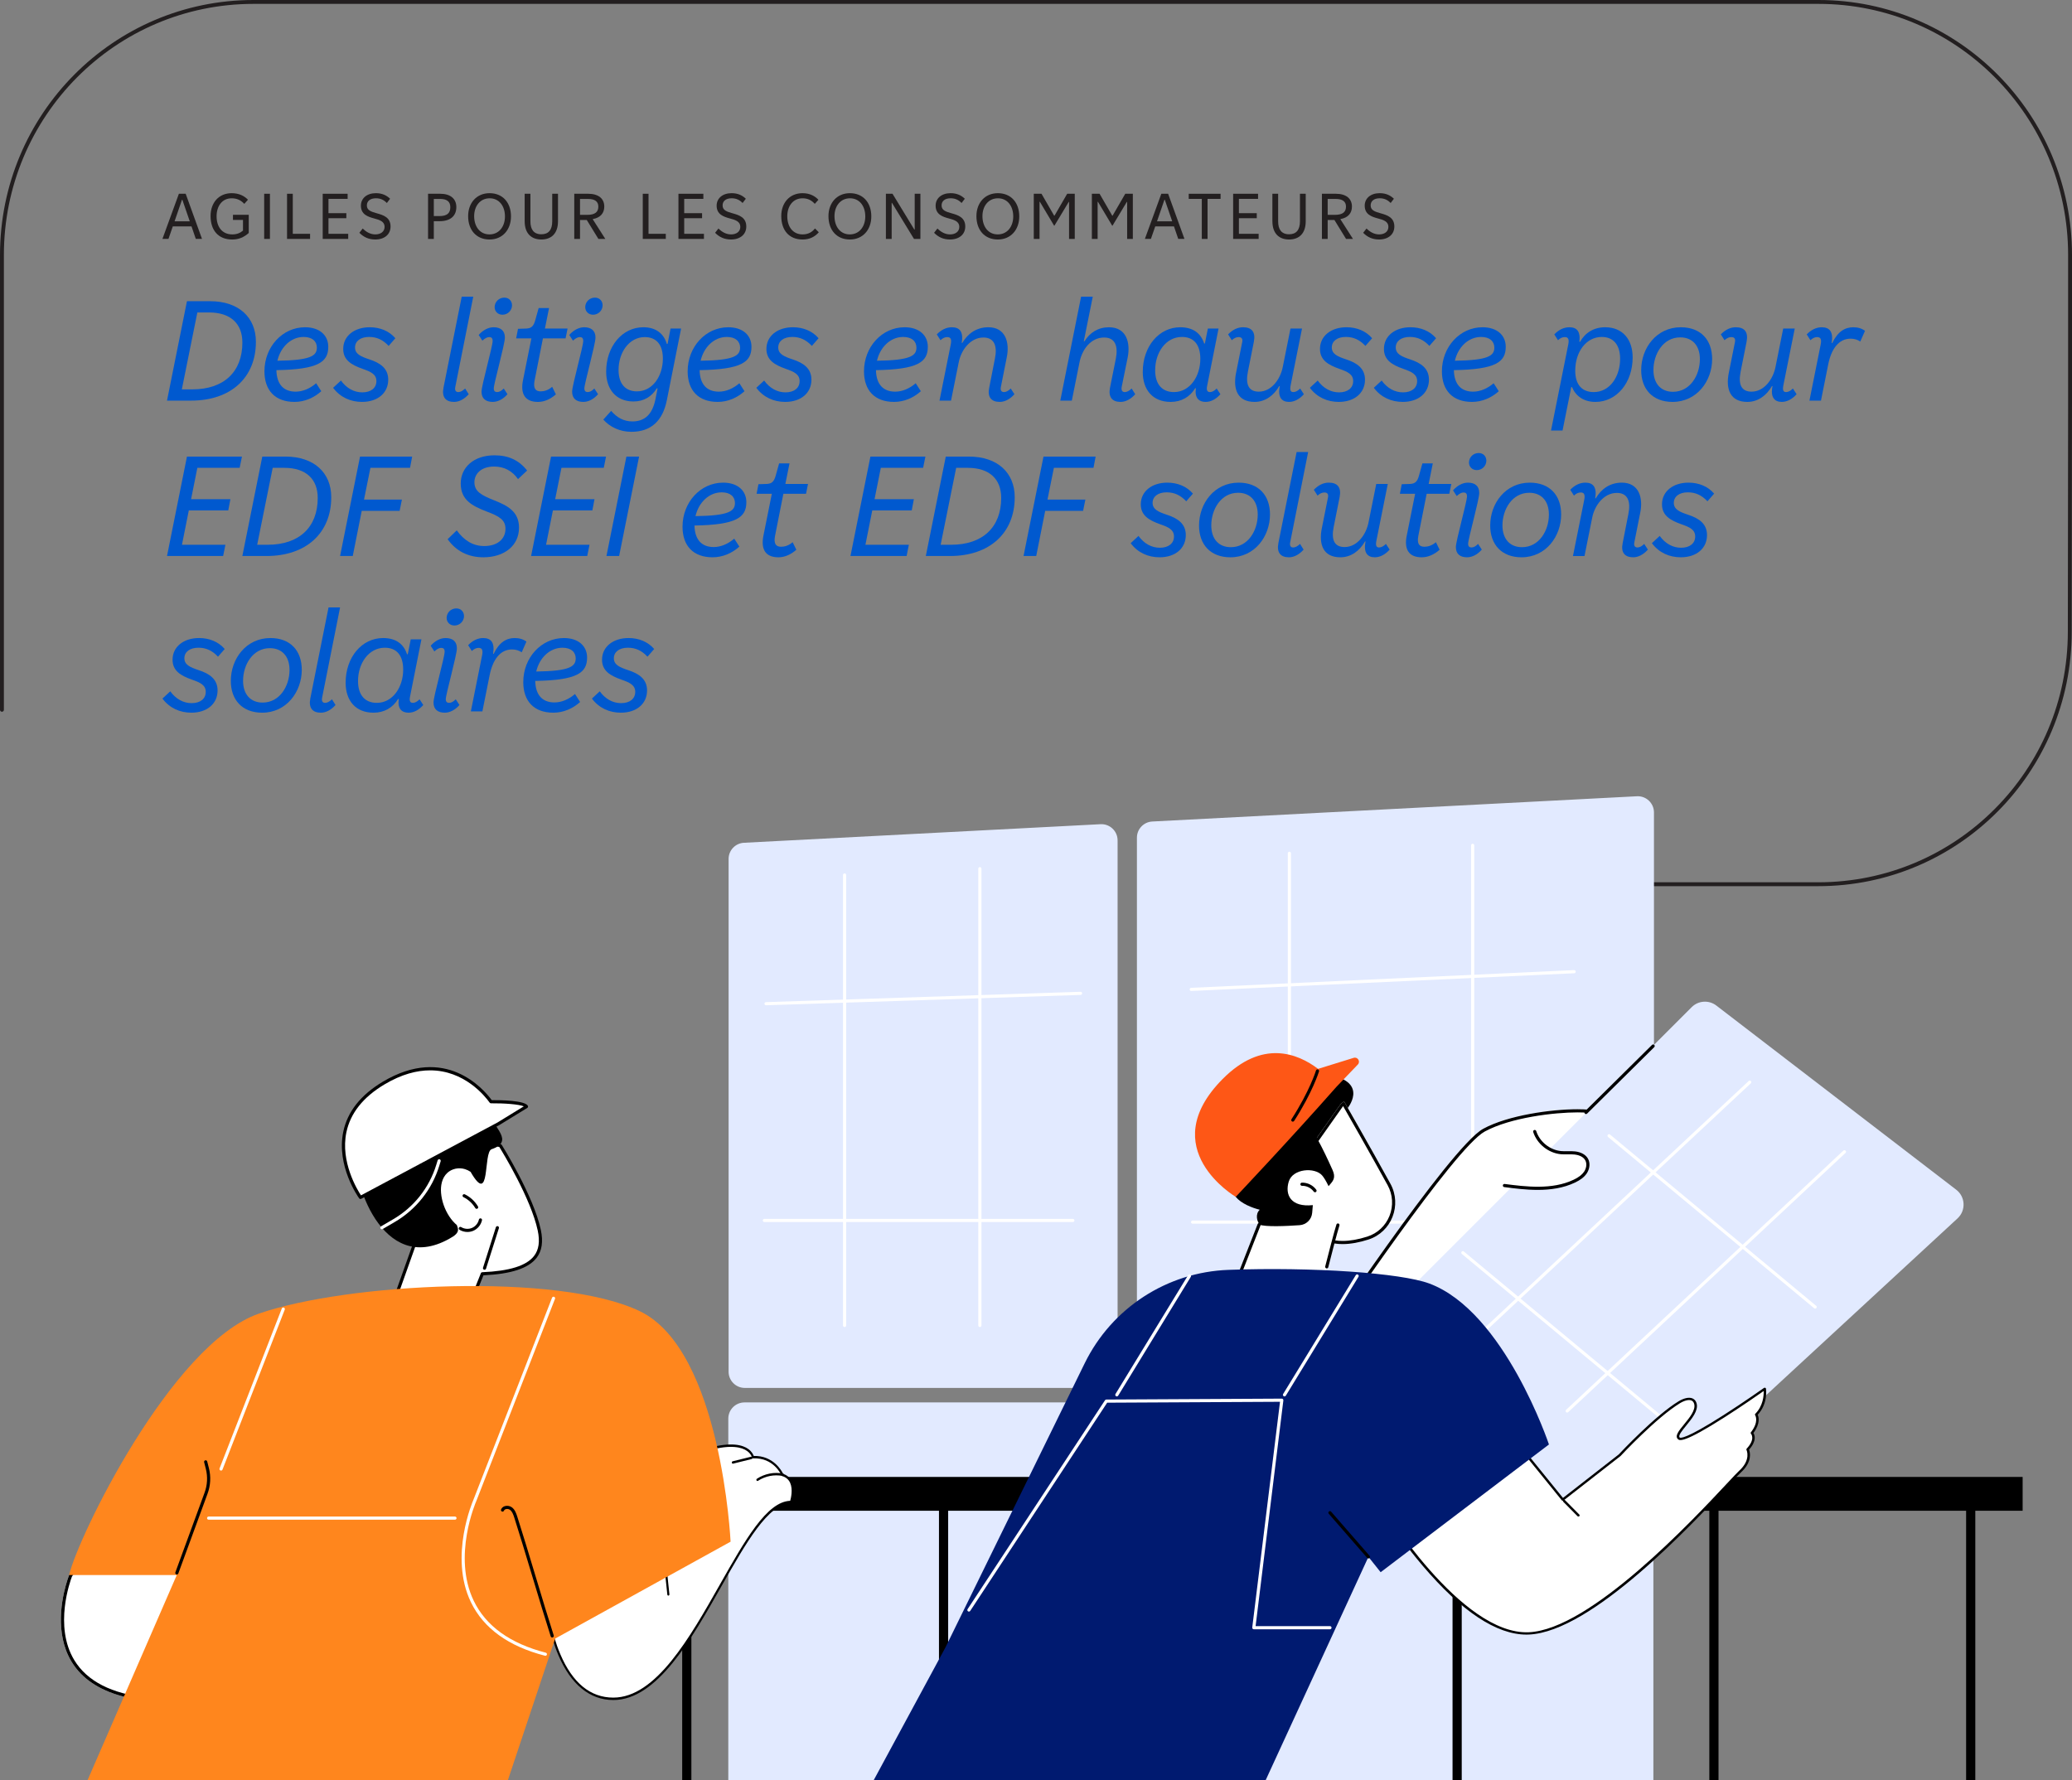 <svg xmlns="http://www.w3.org/2000/svg" xmlns:xlink="http://www.w3.org/1999/xlink" id="uuid-7275e4f1-ece8-428f-aee1-ad09d599457e" data-name="Calque 1" viewBox="0 0 320 275"><rect x="0" y="0" width="320" height="275" fill="#808080" stroke="none"/><defs><style>      .uuid-22efccaf-01b9-4fa7-a04c-2c40979ae277, .uuid-12aae8ed-5f54-4375-8f4e-d6b336c0b22a {        fill: none;      }      .uuid-12aae8ed-5f54-4375-8f4e-d6b336c0b22a {        stroke: #231f20;        stroke-linecap: round;        stroke-linejoin: round;        stroke-width: .6px;      }      .uuid-1cc6da34-bc81-4d10-9fb3-9ca3d0b461e5 {        clip-path: url(#uuid-2a5ccdc1-0009-4c50-9451-94bd72589b6e);      }      .uuid-9a977015-77c8-4304-bf44-446d7a9d9a61 {        fill: #231f20;      }      .uuid-143b7ac6-9400-488e-8d08-63b45db23c18 {        clip-path: url(#uuid-e1f6a04b-b06f-4153-917e-48860066d6b8);      }      .uuid-797346f1-31c4-4101-82a2-9479e8344d9d {        fill: #fe5716;      }      .uuid-8eb781d0-211a-4449-8c2e-4d9f2f71ddba {        clip-path: url(#uuid-133a98c1-2e4e-4aba-8133-a7588762bca4);      }      .uuid-035463cd-0e71-4adf-91d0-b8e5681421e1 {        fill: #0059cf;      }      .uuid-e2b3b87f-ae54-4235-86e7-809a4be368a1 {        fill: #fff;      }      .uuid-1896cddc-25d1-42a6-bbfb-7db6a2c74d73 {        fill: #e2eaff;      }      .uuid-1b83249c-7ccf-44b6-9fa8-c7b9f93e1698 {        fill: #ff861d;      }      .uuid-4bf38aa3-f332-4728-8ac5-3d6a3d3673e2 {        fill: #001a70;      }    </style><clipPath id="uuid-2a5ccdc1-0009-4c50-9451-94bd72589b6e"><rect class="uuid-22efccaf-01b9-4fa7-a04c-2c40979ae277" width="320" height="275"></rect></clipPath><clipPath id="uuid-133a98c1-2e4e-4aba-8133-a7588762bca4"><rect class="uuid-22efccaf-01b9-4fa7-a04c-2c40979ae277" x="-8.389" y="109.146" width="334.777" height="166.854"></rect></clipPath><clipPath id="uuid-e1f6a04b-b06f-4153-917e-48860066d6b8"><rect class="uuid-22efccaf-01b9-4fa7-a04c-2c40979ae277" x="-8.389" y="109.146" width="334.777" height="166.854"></rect></clipPath></defs><g><path class="uuid-9a977015-77c8-4304-bf44-446d7a9d9a61" d="M30.237,36.896l-.66-1.929h-2.889l-.669,1.929h-.93l2.539-6.967h1.049l2.519,6.967h-.96ZM26.959,34.187h2.349l-1.149-3.338h-.05l-1.149,3.338Z"></path><path class="uuid-9a977015-77c8-4304-bf44-446d7a9d9a61" d="M32.52,33.367c0-2.029,1.25-3.528,3.258-3.528,1.19,0,1.979.46,2.519,1.01l-.569.64c-.5-.54-1.1-.859-1.949-.859-1.499,0-2.329,1.23-2.329,2.778,0,1.599.83,2.799,2.429,2.799.72,0,1.23-.231,1.649-.59v-1.649h-1.549v-.789h2.438v2.808c-.769.69-1.589,1.01-2.559,1.01-2.169,0-3.338-1.459-3.338-3.628Z"></path><path class="uuid-9a977015-77c8-4304-bf44-446d7a9d9a61" d="M40.799,36.905v-6.977h.889v6.977h-.889Z"></path><path class="uuid-9a977015-77c8-4304-bf44-446d7a9d9a61" d="M44.33,36.905v-6.977h.889v6.186h2.669v.79h-3.558Z"></path><path class="uuid-9a977015-77c8-4304-bf44-446d7a9d9a61" d="M49.84,36.905v-6.977h3.848v.79h-2.958v2.209h2.759v.779h-2.759v2.408h3.048v.79h-3.938Z"></path><path class="uuid-9a977015-77c8-4304-bf44-446d7a9d9a61" d="M55.5,35.956l.519-.66c.55.55,1.2.91,1.949.91.799,0,1.439-.41,1.429-1.19-.01-.78-.73-1.05-1.599-1.27-1.01-.27-2.059-.63-2.059-1.978,0-1.13.91-1.93,2.309-1.93.99,0,1.669.351,2.199.859l-.5.66c-.46-.479-.989-.73-1.689-.73-.91,0-1.399.449-1.399,1.1,0,.739.61.959,1.54,1.219,1.029.28,2.119.649,2.119,2.039,0,1.22-.94,2.009-2.359,2.009-1.02,0-1.809-.37-2.458-1.039Z"></path><path class="uuid-9a977015-77c8-4304-bf44-446d7a9d9a61" d="M66.109,36.905v-6.977h1.879c1.599,0,2.489.79,2.489,2.06,0,1.379-.93,2.179-2.599,2.179h-.879v2.738h-.89ZM66.999,33.377h.849c1.21,0,1.699-.46,1.699-1.379,0-.88-.56-1.27-1.569-1.27h-.979v2.648Z"></path><path class="uuid-9a977015-77c8-4304-bf44-446d7a9d9a61" d="M72.299,33.387c0-2.049,1.31-3.548,3.309-3.548,2.029,0,3.308,1.449,3.308,3.588,0,2.06-1.31,3.568-3.308,3.568-2.039,0-3.309-1.459-3.309-3.608ZM77.986,33.427c0-1.608-.909-2.798-2.358-2.798-1.5,0-2.399,1.23-2.399,2.758,0,1.619.899,2.819,2.359,2.819,1.499,0,2.398-1.23,2.398-2.779Z"></path><path class="uuid-9a977015-77c8-4304-bf44-446d7a9d9a61" d="M81.029,34.167v-4.238h.889v4.268c0,1.2.48,1.989,1.69,1.989,1.089,0,1.679-.649,1.679-2.019v-4.238h.89v4.248c0,1.919-1.06,2.818-2.568,2.818-1.489,0-2.579-.869-2.579-2.828Z"></path><path class="uuid-9a977015-77c8-4304-bf44-446d7a9d9a61" d="M88.689,36.905v-6.977h2.149c1.599,0,2.488.76,2.488,1.98,0,1.029-.62,1.728-1.769,1.929v.05l1.929,3.019h-1.069l-1.799-2.929h-1.04v2.929h-.889ZM89.578,33.188h1.1c1.27,0,1.729-.479,1.729-1.279,0-.79-.55-1.18-1.579-1.18h-1.25v2.459Z"></path><path class="uuid-9a977015-77c8-4304-bf44-446d7a9d9a61" d="M99.269,36.905v-6.977h.889v6.186h2.669v.79h-3.558Z"></path><path class="uuid-9a977015-77c8-4304-bf44-446d7a9d9a61" d="M104.779,36.905v-6.977h3.848v.79h-2.958v2.209h2.759v.779h-2.759v2.408h3.048v.79h-3.938Z"></path><path class="uuid-9a977015-77c8-4304-bf44-446d7a9d9a61" d="M110.439,35.956l.519-.66c.55.55,1.2.91,1.949.91.799,0,1.439-.41,1.429-1.19-.01-.78-.73-1.05-1.599-1.27-1.01-.27-2.059-.63-2.059-1.978,0-1.13.91-1.93,2.309-1.93.99,0,1.669.351,2.199.859l-.5.66c-.46-.479-.989-.73-1.689-.73-.91,0-1.399.449-1.399,1.1,0,.739.61.959,1.54,1.219,1.029.28,2.119.649,2.119,2.039,0,1.22-.94,2.009-2.359,2.009-1.02,0-1.809-.37-2.458-1.039Z"></path><path class="uuid-9a977015-77c8-4304-bf44-446d7a9d9a61" d="M120.659,33.367c0-2.029,1.279-3.528,3.288-3.528,1.139,0,1.929.46,2.449,1.02l-.56.63c-.479-.54-1.059-.859-1.889-.859-1.5,0-2.359,1.23-2.359,2.778,0,1.599.85,2.799,2.369,2.799.879,0,1.48-.37,1.909-.92l.589.59c-.58.67-1.389,1.119-2.498,1.119-2.119,0-3.298-1.459-3.298-3.628Z"></path><path class="uuid-9a977015-77c8-4304-bf44-446d7a9d9a61" d="M127.948,33.387c0-2.049,1.31-3.548,3.309-3.548,2.029,0,3.308,1.449,3.308,3.588,0,2.06-1.31,3.568-3.308,3.568-2.039,0-3.309-1.459-3.309-3.608ZM133.635,33.427c0-1.608-.909-2.798-2.358-2.798-1.5,0-2.399,1.23-2.399,2.758,0,1.619.899,2.819,2.359,2.819,1.499,0,2.398-1.23,2.398-2.779Z"></path><path class="uuid-9a977015-77c8-4304-bf44-446d7a9d9a61" d="M136.819,36.905v-6.977h1.02l3.368,5.527h.06v-5.527h.88v6.977h-.99l-3.398-5.567h-.05v5.567h-.89Z"></path><path class="uuid-9a977015-77c8-4304-bf44-446d7a9d9a61" d="M144.259,35.956l.519-.66c.55.55,1.2.91,1.949.91.799,0,1.439-.41,1.429-1.19-.01-.78-.73-1.05-1.599-1.27-1.01-.27-2.059-.63-2.059-1.978,0-1.13.91-1.93,2.309-1.93.99,0,1.669.351,2.199.859l-.5.66c-.46-.479-.989-.73-1.689-.73-.91,0-1.399.449-1.399,1.1,0,.739.61.959,1.539,1.219,1.03.28,2.119.649,2.119,2.039,0,1.22-.94,2.009-2.359,2.009-1.02,0-1.809-.37-2.458-1.039Z"></path><path class="uuid-9a977015-77c8-4304-bf44-446d7a9d9a61" d="M150.799,33.387c0-2.049,1.309-3.548,3.308-3.548,2.029,0,3.308,1.449,3.308,3.588,0,2.06-1.31,3.568-3.308,3.568-2.039,0-3.308-1.459-3.308-3.608ZM156.485,33.427c0-1.608-.909-2.798-2.358-2.798-1.5,0-2.399,1.23-2.399,2.758,0,1.619.899,2.819,2.359,2.819,1.499,0,2.398-1.23,2.398-2.779Z"></path><path class="uuid-9a977015-77c8-4304-bf44-446d7a9d9a61" d="M159.658,36.905v-6.977h1.19l1.958,3.389h.051l1.959-3.389h1.169v6.977h-.88v-5.717h-.05l-2.209,3.668h-.05l-2.198-3.688h-.05v5.737h-.89Z"></path><path class="uuid-9a977015-77c8-4304-bf44-446d7a9d9a61" d="M168.628,36.905v-6.977h1.19l1.959,3.389h.05l1.959-3.389h1.17v6.977h-.88v-5.717h-.05l-2.209,3.668h-.05l-2.199-3.688h-.05v5.737h-.89Z"></path><path class="uuid-9a977015-77c8-4304-bf44-446d7a9d9a61" d="M181.966,36.896l-.66-1.929h-2.889l-.669,1.929h-.93l2.538-6.967h1.05l2.519,6.967h-.959ZM178.688,34.187h2.349l-1.149-3.338h-.05l-1.149,3.338Z"></path><path class="uuid-9a977015-77c8-4304-bf44-446d7a9d9a61" d="M185.607,36.905v-6.186h-2.019v-.79h4.918v.79h-2.01v6.186h-.889Z"></path><path class="uuid-9a977015-77c8-4304-bf44-446d7a9d9a61" d="M190.447,36.905v-6.977h3.848v.79h-2.958v2.209h2.759v.779h-2.759v2.408h3.048v.79h-3.938Z"></path><path class="uuid-9a977015-77c8-4304-bf44-446d7a9d9a61" d="M196.508,34.167v-4.238h.889v4.268c0,1.2.48,1.989,1.69,1.989,1.09,0,1.679-.649,1.679-2.019v-4.238h.89v4.248c0,1.919-1.06,2.818-2.568,2.818-1.489,0-2.578-.869-2.578-2.828Z"></path><path class="uuid-9a977015-77c8-4304-bf44-446d7a9d9a61" d="M204.157,36.905v-6.977h2.149c1.599,0,2.488.76,2.488,1.98,0,1.029-.62,1.728-1.77,1.929v.05l1.93,3.019h-1.069l-1.8-2.929h-1.039v2.929h-.89ZM205.047,33.188h1.1c1.27,0,1.728-.479,1.728-1.279,0-.79-.55-1.18-1.579-1.18h-1.249v2.459Z"></path><path class="uuid-9a977015-77c8-4304-bf44-446d7a9d9a61" d="M210.527,35.956l.519-.66c.55.55,1.2.91,1.949.91.8,0,1.44-.41,1.43-1.19-.011-.78-.73-1.05-1.6-1.27-1.01-.27-2.059-.63-2.059-1.978,0-1.13.909-1.93,2.309-1.93.989,0,1.669.351,2.199.859l-.5.66c-.46-.479-.989-.73-1.69-.73-.909,0-1.399.449-1.399,1.1,0,.739.61.959,1.54,1.219,1.029.28,2.118.649,2.118,2.039,0,1.22-.94,2.009-2.358,2.009-1.02,0-1.81-.37-2.459-1.039Z"></path></g><g><path class="uuid-035463cd-0e71-4adf-91d0-b8e5681421e1" d="M28.873,46.523h3.564c4.467,0,7.085,2.53,7.085,6.271,0,5.544-3.873,9.087-10.011,9.087h-3.719l3.081-15.358ZM37.432,52.904c0-2.838-1.738-4.643-5.17-4.643h-1.782l-2.398,11.882h1.628c4.819,0,7.723-2.662,7.723-7.239Z"></path><path class="uuid-035463cd-0e71-4adf-91d0-b8e5681421e1" d="M40.84,57.35c0-3.763,2.772-6.8,6.271-6.8,2.266,0,3.586,1.255,3.586,3.015,0,2.354-1.519,3.499-8.009,3.608.044,2.2,1.122,3.323,2.97,3.323,1.079,0,2.201-.463,3.169-1.299l.792,1.232c-1.122,1.012-2.575,1.65-4.137,1.65-2.992,0-4.643-1.782-4.643-4.731ZM48.937,53.696c0-.968-.704-1.649-2.046-1.649-1.98,0-3.564,1.584-4.049,3.674,5.149-.065,6.095-.769,6.095-2.024Z"></path><path class="uuid-035463cd-0e71-4adf-91d0-b8e5681421e1" d="M51.444,59.901l1.21-1.122c.858,1.188,2.024,1.826,3.3,1.826,1.342,0,2.178-.682,2.178-1.738,0-1.056-.858-1.452-2.134-1.892-1.716-.616-2.992-1.343-2.992-3.081,0-2.002,1.716-3.345,4.092-3.345,1.585,0,2.993.572,3.961,1.694l-1.034,1.188c-.88-.946-1.849-1.386-3.015-1.386-1.364,0-2.178.659-2.178,1.628,0,.99.858,1.386,2.178,1.826,1.716.55,2.948,1.408,2.948,3.147,0,2.024-1.584,3.433-4.048,3.433-1.76,0-3.367-.704-4.467-2.179Z"></path><path class="uuid-035463cd-0e71-4adf-91d0-b8e5681421e1" d="M68.493,59.88l2.816-14.06h1.782l-2.772,13.928c-.11.507.044.815.462.815.33,0,.682-.198,1.057-.55l.55.88c-.682.77-1.496,1.188-2.266,1.188-1.298,0-1.915-.748-1.628-2.2Z"></path><path class="uuid-035463cd-0e71-4adf-91d0-b8e5681421e1" d="M74.367,60.496c0-.969,1.716-6.976,1.716-7.834,0-.44-.198-.594-.528-.594s-.682.198-1.056.55l-.572-.88c.682-.769,1.496-1.188,2.31-1.188,1.034,0,1.738.484,1.738,1.585,0,1.056-1.716,7.106-1.716,7.854,0,.418.198.572.528.572s.66-.198,1.012-.55l.572.88c-.682.792-1.518,1.188-2.266,1.188-1.056,0-1.738-.484-1.738-1.584ZM76.392,47.447c0-.792.638-1.474,1.496-1.474.748,0,1.188.55,1.188,1.188,0,.748-.616,1.452-1.474,1.452-.748,0-1.21-.551-1.21-1.167Z"></path><path class="uuid-035463cd-0e71-4adf-91d0-b8e5681421e1" d="M80.77,58.736l1.298-6.469h-2.354l.286-1.475,1.298-.044c.748-.044,1.1-.33,1.364-1.276l.528-1.892h1.606l-.638,3.168h3.498l-.308,1.519h-3.498l-1.298,6.557c-.198,1.122.11,1.628.946,1.628.55,0,1.167-.176,1.782-.704l.572,1.167c-.902.792-1.848,1.166-2.772,1.166-1.914,0-2.751-1.145-2.31-3.345Z"></path><path class="uuid-035463cd-0e71-4adf-91d0-b8e5681421e1" d="M88.359,60.496c0-.969,1.716-6.976,1.716-7.834,0-.44-.198-.594-.528-.594s-.682.198-1.056.55l-.572-.88c.682-.769,1.496-1.188,2.31-1.188,1.034,0,1.738.484,1.738,1.585,0,1.056-1.716,7.106-1.716,7.854,0,.418.198.572.528.572s.66-.198,1.012-.55l.572.88c-.682.792-1.518,1.188-2.266,1.188-1.056,0-1.738-.484-1.738-1.584ZM90.383,47.447c0-.792.638-1.474,1.496-1.474.748,0,1.188.55,1.188,1.188,0,.748-.616,1.452-1.474,1.452-.748,0-1.21-.551-1.21-1.167Z"></path><path class="uuid-035463cd-0e71-4adf-91d0-b8e5681421e1" d="M93.177,64.809l1.21-1.343c.902,1.057,1.98,1.629,3.278,1.629,1.893,0,3.081-1.057,3.564-3.433l.33-1.673h-.132c-.748,1.232-1.958,2.024-3.586,2.024-2.728,0-4.225-1.914-4.225-4.599,0-3.894,2.464-6.865,5.743-6.865,2.002,0,3.168,1.034,3.63,2.575h.11l.462-2.377h1.628l-2.201,11.067c-.638,3.19-2.442,4.885-5.479,4.885-1.782,0-3.323-.748-4.335-1.892ZM102.374,55.391c0-2.266-1.1-3.322-2.794-3.322-2.42,0-4.049,2.376-4.049,5.083,0,2.2,1.122,3.3,2.838,3.3,2.442,0,4.005-2.397,4.005-5.061Z"></path><path class="uuid-035463cd-0e71-4adf-91d0-b8e5681421e1" d="M106.201,57.35c0-3.763,2.772-6.8,6.271-6.8,2.266,0,3.586,1.255,3.586,3.015,0,2.354-1.518,3.499-8.009,3.608.044,2.2,1.122,3.323,2.971,3.323,1.078,0,2.2-.463,3.168-1.299l.792,1.232c-1.122,1.012-2.575,1.65-4.137,1.65-2.993,0-4.643-1.782-4.643-4.731ZM114.298,53.696c0-.968-.704-1.649-2.046-1.649-1.98,0-3.564,1.584-4.048,3.674,5.148-.065,6.095-.769,6.095-2.024Z"></path><path class="uuid-035463cd-0e71-4adf-91d0-b8e5681421e1" d="M116.804,59.901l1.21-1.122c.858,1.188,2.024,1.826,3.3,1.826,1.342,0,2.178-.682,2.178-1.738,0-1.056-.858-1.452-2.134-1.892-1.716-.616-2.992-1.343-2.992-3.081,0-2.002,1.716-3.345,4.092-3.345,1.585,0,2.993.572,3.961,1.694l-1.034,1.188c-.88-.946-1.849-1.386-3.015-1.386-1.364,0-2.178.659-2.178,1.628,0,.99.858,1.386,2.178,1.826,1.716.55,2.948,1.408,2.948,3.147,0,2.024-1.584,3.433-4.048,3.433-1.76,0-3.367-.704-4.467-2.179Z"></path><path class="uuid-035463cd-0e71-4adf-91d0-b8e5681421e1" d="M133.436,57.35c0-3.763,2.772-6.8,6.271-6.8,2.266,0,3.586,1.255,3.586,3.015,0,2.354-1.518,3.499-8.009,3.608.044,2.2,1.122,3.323,2.971,3.323,1.078,0,2.2-.463,3.168-1.299l.792,1.232c-1.122,1.012-2.575,1.65-4.137,1.65-2.993,0-4.643-1.782-4.643-4.731ZM141.533,53.696c0-.968-.704-1.649-2.046-1.649-1.98,0-3.564,1.584-4.048,3.674,5.148-.065,6.095-.769,6.095-2.024Z"></path><path class="uuid-035463cd-0e71-4adf-91d0-b8e5681421e1" d="M151.873,52.135c-2.002,0-3.433,1.914-3.807,3.828l-1.188,5.919h-1.782l1.738-8.669c.154-.77.022-1.145-.528-1.145-.374,0-.726.154-1.056.484l-.572-.902c.682-.704,1.474-1.101,2.333-1.101,1.21,0,1.804.704,1.518,2.421h.088c.836-1.431,2.178-2.421,4.027-2.421,2.64,0,3.322,2.333,2.838,4.665l-.902,4.532c-.11.507.044.815.484.815.33,0,.682-.198,1.034-.55l.572.88c-.682.77-1.496,1.188-2.266,1.188-1.32,0-1.937-.748-1.628-2.2l.88-4.489c.396-1.935-.088-3.256-1.782-3.256Z"></path><path class="uuid-035463cd-0e71-4adf-91d0-b8e5681421e1" d="M171.431,59.88l.902-4.489c.374-1.935-.11-3.256-1.805-3.256-2.112,0-3.433,1.914-3.807,3.828l-1.188,5.919h-1.782l3.213-16.062h1.805l-1.387,6.887h.11c.836-1.342,2.112-2.156,3.784-2.156,2.662,0,3.345,2.333,2.883,4.665l-.925,4.555c-.088.484.066.792.484.792.33,0,.683-.198,1.057-.55l.55.88c-.683.77-1.496,1.188-2.267,1.188-1.298,0-1.914-.748-1.628-2.2Z"></path><path class="uuid-035463cd-0e71-4adf-91d0-b8e5681421e1" d="M176.489,57.459c0-3.96,2.509-6.909,5.787-6.909,2.002,0,3.19.946,3.696,2.509h.11l.462-2.311h1.65l-1.761,8.846c-.132.616-.021.968.44.968.308,0,.66-.176,1.034-.55l.572.88c-.704.792-1.475,1.188-2.289,1.188-1.034,0-1.716-.616-1.496-2.112h-.109c-.815,1.342-2.135,2.112-3.785,2.112-2.794,0-4.312-1.893-4.312-4.621ZM185.379,55.435c0-2.31-1.101-3.388-2.839-3.388-2.508,0-4.137,2.42-4.137,5.148,0,2.244,1.145,3.366,2.905,3.366,2.464,0,4.07-2.442,4.07-5.127Z"></path><path class="uuid-035463cd-0e71-4adf-91d0-b8e5681421e1" d="M190.899,57.591l.946-4.731c.109-.506-.066-.792-.55-.792-.33,0-.683.132-1.057.484l-.572-.902c.727-.748,1.496-1.101,2.311-1.101,1.342,0,1.958.727,1.672,2.223l-.924,4.643c-.397,2.003.132,3.081,1.694,3.081,1.937,0,3.322-1.915,3.696-3.829l1.188-5.919h1.782l-1.761,8.779c-.132.683-.044,1.034.419,1.034.329,0,.682-.176,1.056-.55l.572.88c-.639.727-1.452,1.188-2.288,1.188-1.145,0-1.782-.727-1.431-2.442h-.088c-.836,1.452-2.156,2.442-3.807,2.442-2.618,0-3.366-1.937-2.86-4.489Z"></path><path class="uuid-035463cd-0e71-4adf-91d0-b8e5681421e1" d="M202.295,59.901l1.21-1.122c.858,1.188,2.024,1.826,3.301,1.826,1.342,0,2.178-.682,2.178-1.738,0-1.056-.857-1.452-2.134-1.892-1.717-.616-2.992-1.343-2.992-3.081,0-2.002,1.716-3.345,4.092-3.345,1.585,0,2.993.572,3.961,1.694l-1.034,1.188c-.88-.946-1.849-1.386-3.015-1.386-1.364,0-2.178.659-2.178,1.628,0,.99.857,1.386,2.178,1.826,1.717.55,2.948,1.408,2.948,3.147,0,2.024-1.584,3.433-4.048,3.433-1.761,0-3.367-.704-4.467-2.179Z"></path><path class="uuid-035463cd-0e71-4adf-91d0-b8e5681421e1" d="M212.172,59.901l1.211-1.122c.857,1.188,2.023,1.826,3.3,1.826,1.343,0,2.179-.682,2.179-1.738,0-1.056-.858-1.452-2.135-1.892-1.716-.616-2.992-1.343-2.992-3.081,0-2.002,1.717-3.345,4.093-3.345,1.584,0,2.992.572,3.961,1.694l-1.034,1.188c-.881-.946-1.849-1.386-3.015-1.386-1.364,0-2.179.659-2.179,1.628,0,.99.858,1.386,2.179,1.826,1.716.55,2.948,1.408,2.948,3.147,0,2.024-1.584,3.433-4.049,3.433-1.76,0-3.366-.704-4.467-2.179Z"></path><path class="uuid-035463cd-0e71-4adf-91d0-b8e5681421e1" d="M222.689,57.35c0-3.763,2.772-6.8,6.271-6.8,2.267,0,3.587,1.255,3.587,3.015,0,2.354-1.519,3.499-8.01,3.608.044,2.2,1.122,3.323,2.971,3.323,1.078,0,2.2-.463,3.169-1.299l.792,1.232c-1.122,1.012-2.575,1.65-4.137,1.65-2.992,0-4.643-1.782-4.643-4.731ZM230.785,53.696c0-.968-.704-1.649-2.046-1.649-1.98,0-3.564,1.584-4.049,3.674,5.148-.065,6.095-.769,6.095-2.024Z"></path><path class="uuid-035463cd-0e71-4adf-91d0-b8e5681421e1" d="M241.675,52.069c-.374,0-.727.154-1.057.484l-.572-.902c.683-.704,1.452-1.101,2.333-1.101,1.144,0,1.738.639,1.54,2.245h.109c.77-1.387,2.112-2.245,3.873-2.245,2.728,0,4.246,1.915,4.246,4.665,0,3.894-2.464,6.865-5.742,6.865-1.826,0-3.036-.902-3.631-2.288h-.109l-1.343,6.711h-1.782l2.662-13.29c.154-.77.022-1.145-.527-1.145ZM250.212,55.435c0-2.266-1.122-3.388-2.839-3.388-2.376,0-4.093,2.266-4.093,5.214,0,2.267,1.145,3.301,2.86,3.301,2.531,0,4.071-2.464,4.071-5.127Z"></path><path class="uuid-035463cd-0e71-4adf-91d0-b8e5681421e1" d="M253.466,57.173c0-3.41,2.354-6.623,6.117-6.623,3.059,0,4.841,1.937,4.841,4.907,0,3.389-2.354,6.623-6.117,6.623-3.059,0-4.841-1.959-4.841-4.907ZM262.531,55.479c0-2.134-1.188-3.366-3.036-3.366-2.641,0-4.137,2.574-4.137,5.039,0,2.112,1.166,3.366,3.015,3.366,2.662,0,4.158-2.574,4.158-5.039Z"></path><path class="uuid-035463cd-0e71-4adf-91d0-b8e5681421e1" d="M266.996,57.591l.946-4.731c.109-.506-.066-.792-.55-.792-.33,0-.683.132-1.057.484l-.572-.902c.727-.748,1.496-1.101,2.311-1.101,1.342,0,1.958.727,1.672,2.223l-.924,4.643c-.397,2.003.132,3.081,1.694,3.081,1.937,0,3.322-1.915,3.696-3.829l1.188-5.919h1.782l-1.761,8.779c-.132.683-.044,1.034.419,1.034.329,0,.682-.176,1.056-.55l.572.88c-.639.727-1.452,1.188-2.288,1.188-1.145,0-1.782-.727-1.431-2.442h-.088c-.836,1.452-2.156,2.442-3.807,2.442-2.618,0-3.366-1.937-2.86-4.489Z"></path><path class="uuid-035463cd-0e71-4adf-91d0-b8e5681421e1" d="M280.636,52.069c-.352,0-.726.176-1.034.484l-.572-.902c.683-.704,1.475-1.101,2.311-1.101,1.232,0,1.826.704,1.54,2.442h.088c.858-1.782,1.959-2.442,3.257-2.442.727,0,1.342.198,1.805.551l-.727,1.65c-.397-.265-.902-.44-1.496-.44-1.87,0-2.992,1.65-3.454,3.961l-1.123,5.61h-1.782l1.738-8.669c.154-.77.022-1.145-.55-1.145Z"></path></g><g><path class="uuid-035463cd-0e71-4adf-91d0-b8e5681421e1" d="M28.873,70.525h8.493l-.352,1.738h-6.535l-.968,4.841h6.073l-.33,1.738h-6.095l-1.056,5.303h6.711l-.352,1.738h-8.669l3.081-15.358Z"></path><path class="uuid-035463cd-0e71-4adf-91d0-b8e5681421e1" d="M40.51,70.525h3.564c4.467,0,7.085,2.53,7.085,6.271,0,5.544-3.873,9.087-10.011,9.087h-3.719l3.081-15.358ZM49.069,76.906c0-2.838-1.738-4.643-5.17-4.643h-1.782l-2.398,11.882h1.628c4.819,0,7.723-2.662,7.723-7.239Z"></path><path class="uuid-035463cd-0e71-4adf-91d0-b8e5681421e1" d="M55.602,70.525h8.053l-.33,1.738h-6.117l-.99,4.907h5.853l-.352,1.738h-5.853l-1.386,6.975h-1.958l3.081-15.358Z"></path><path class="uuid-035463cd-0e71-4adf-91d0-b8e5681421e1" d="M69.131,83.287l1.408-1.364c1.167,1.606,2.553,2.421,4.247,2.421,2.024,0,3.279-1.078,3.279-2.662,0-1.343-.88-1.915-2.882-2.663-2.289-.88-4.027-1.804-4.027-4.334,0-2.465,1.98-4.357,5.215-4.357,2.112,0,3.763.727,5.039,2.354l-1.408,1.32c-.88-1.254-2.112-1.937-3.696-1.937-2.024,0-3.037,1.145-3.037,2.421,0,1.43,1.056,2.002,3.103,2.816,2.046.814,3.785,1.738,3.785,4.202,0,2.795-2.289,4.577-5.501,4.577-2.31,0-4.203-.925-5.523-2.795Z"></path><path class="uuid-035463cd-0e71-4adf-91d0-b8e5681421e1" d="M85.104,70.525h8.493l-.352,1.738h-6.535l-.968,4.841h6.073l-.33,1.738h-6.095l-1.056,5.303h6.711l-.352,1.738h-8.669l3.081-15.358Z"></path><path class="uuid-035463cd-0e71-4adf-91d0-b8e5681421e1" d="M96.742,70.525h1.958l-3.081,15.358h-1.958l3.081-15.358Z"></path><path class="uuid-035463cd-0e71-4adf-91d0-b8e5681421e1" d="M105.409,81.352c0-3.763,2.772-6.8,6.271-6.8,2.266,0,3.586,1.255,3.586,3.015,0,2.354-1.519,3.499-8.009,3.608.044,2.2,1.122,3.323,2.97,3.323,1.079,0,2.201-.463,3.169-1.299l.792,1.232c-1.122,1.012-2.575,1.65-4.137,1.65-2.992,0-4.643-1.782-4.643-4.731ZM113.506,77.698c0-.968-.704-1.649-2.046-1.649-1.98,0-3.564,1.584-4.049,3.674,5.149-.065,6.095-.769,6.095-2.024Z"></path><path class="uuid-035463cd-0e71-4adf-91d0-b8e5681421e1" d="M117.905,82.737l1.298-6.469h-2.354l.286-1.475,1.298-.044c.748-.044,1.1-.33,1.364-1.276l.528-1.892h1.606l-.638,3.168h3.498l-.308,1.519h-3.498l-1.298,6.557c-.198,1.122.11,1.628.946,1.628.55,0,1.167-.176,1.782-.704l.572,1.167c-.902.792-1.848,1.166-2.772,1.166-1.914,0-2.751-1.145-2.31-3.345Z"></path><path class="uuid-035463cd-0e71-4adf-91d0-b8e5681421e1" d="M134.427,70.525h8.493l-.352,1.738h-6.535l-.968,4.841h6.073l-.33,1.738h-6.095l-1.056,5.303h6.711l-.352,1.738h-8.669l3.081-15.358Z"></path><path class="uuid-035463cd-0e71-4adf-91d0-b8e5681421e1" d="M146.065,70.525h3.564c4.467,0,7.085,2.53,7.085,6.271,0,5.544-3.873,9.087-10.011,9.087h-3.719l3.081-15.358ZM154.624,76.906c0-2.838-1.738-4.643-5.17-4.643h-1.782l-2.398,11.882h1.628c4.819,0,7.723-2.662,7.723-7.239Z"></path><path class="uuid-035463cd-0e71-4adf-91d0-b8e5681421e1" d="M161.156,70.525h8.053l-.33,1.738h-6.116l-.99,4.907h5.853l-.352,1.738h-5.853l-1.386,6.975h-1.958l3.081-15.358Z"></path><path class="uuid-035463cd-0e71-4adf-91d0-b8e5681421e1" d="M174.619,83.903l1.211-1.122c.857,1.188,2.023,1.826,3.3,1.826,1.343,0,2.179-.682,2.179-1.738,0-1.056-.858-1.452-2.135-1.892-1.716-.616-2.992-1.343-2.992-3.081,0-2.002,1.717-3.345,4.093-3.345,1.584,0,2.992.572,3.961,1.694l-1.034,1.188c-.881-.946-1.849-1.386-3.015-1.386-1.364,0-2.179.659-2.179,1.628,0,.99.858,1.386,2.179,1.826,1.716.55,2.948,1.408,2.948,3.147,0,2.024-1.584,3.433-4.049,3.433-1.76,0-3.366-.704-4.467-2.179Z"></path><path class="uuid-035463cd-0e71-4adf-91d0-b8e5681421e1" d="M185.18,81.175c0-3.41,2.354-6.623,6.116-6.623,3.059,0,4.841,1.937,4.841,4.907,0,3.389-2.354,6.623-6.116,6.623-3.059,0-4.841-1.959-4.841-4.907ZM194.245,79.481c0-2.134-1.188-3.366-3.037-3.366-2.64,0-4.137,2.574-4.137,5.039,0,2.112,1.167,3.366,3.015,3.366,2.662,0,4.159-2.574,4.159-5.039Z"></path><path class="uuid-035463cd-0e71-4adf-91d0-b8e5681421e1" d="M197.434,83.882l2.816-14.06h1.782l-2.772,13.928c-.11.507.044.815.462.815.33,0,.682-.198,1.057-.55l.55.88c-.683.77-1.496,1.188-2.267,1.188-1.298,0-1.914-.748-1.628-2.2Z"></path><path class="uuid-035463cd-0e71-4adf-91d0-b8e5681421e1" d="M204.144,81.593l.946-4.731c.109-.506-.066-.792-.55-.792-.33,0-.683.132-1.057.484l-.572-.902c.727-.748,1.496-1.101,2.311-1.101,1.342,0,1.958.727,1.672,2.223l-.924,4.643c-.397,2.003.132,3.081,1.694,3.081,1.937,0,3.322-1.915,3.696-3.829l1.188-5.919h1.782l-1.761,8.779c-.132.683-.044,1.034.419,1.034.329,0,.682-.176,1.056-.55l.572.88c-.639.727-1.452,1.188-2.288,1.188-1.145,0-1.782-.727-1.431-2.442h-.088c-.836,1.452-2.156,2.442-3.807,2.442-2.618,0-3.366-1.937-2.86-4.489Z"></path><path class="uuid-035463cd-0e71-4adf-91d0-b8e5681421e1" d="M217.256,82.737l1.298-6.469h-2.354l.286-1.475,1.298-.044c.748-.044,1.101-.33,1.364-1.276l.528-1.892h1.606l-.639,3.168h3.499l-.309,1.519h-3.498l-1.298,6.557c-.198,1.122.109,1.628.945,1.628.551,0,1.167-.176,1.782-.704l.572,1.167c-.902.792-1.848,1.166-2.772,1.166-1.914,0-2.75-1.145-2.31-3.345Z"></path><path class="uuid-035463cd-0e71-4adf-91d0-b8e5681421e1" d="M224.845,84.498c0-.969,1.717-6.976,1.717-7.834,0-.44-.198-.594-.528-.594s-.683.198-1.057.55l-.571-.88c.682-.769,1.496-1.188,2.31-1.188,1.034,0,1.738.484,1.738,1.585,0,1.056-1.716,7.106-1.716,7.854,0,.418.198.572.528.572s.66-.198,1.012-.55l.572.88c-.683.792-1.519,1.188-2.267,1.188-1.056,0-1.738-.484-1.738-1.584ZM226.869,71.449c0-.792.639-1.474,1.496-1.474.748,0,1.188.55,1.188,1.188,0,.748-.616,1.452-1.475,1.452-.748,0-1.21-.551-1.21-1.167Z"></path><path class="uuid-035463cd-0e71-4adf-91d0-b8e5681421e1" d="M230.147,81.175c0-3.41,2.354-6.623,6.117-6.623,3.059,0,4.841,1.937,4.841,4.907,0,3.389-2.354,6.623-6.117,6.623-3.059,0-4.841-1.959-4.841-4.907ZM239.212,79.481c0-2.134-1.188-3.366-3.036-3.366-2.641,0-4.137,2.574-4.137,5.039,0,2.112,1.166,3.366,3.015,3.366,2.662,0,4.158-2.574,4.158-5.039Z"></path><path class="uuid-035463cd-0e71-4adf-91d0-b8e5681421e1" d="M249.706,76.137c-2.003,0-3.433,1.914-3.807,3.828l-1.188,5.919h-1.782l1.738-8.669c.154-.77.021-1.145-.528-1.145-.374,0-.726.154-1.056.484l-.572-.902c.682-.704,1.474-1.101,2.332-1.101,1.21,0,1.805.704,1.519,2.421h.088c.836-1.431,2.178-2.421,4.026-2.421,2.641,0,3.322,2.333,2.839,4.665l-.902,4.532c-.11.507.044.815.484.815.33,0,.682-.198,1.034-.55l.571.88c-.682.77-1.496,1.188-2.266,1.188-1.32,0-1.937-.748-1.629-2.2l.881-4.489c.396-1.935-.089-3.256-1.782-3.256Z"></path><path class="uuid-035463cd-0e71-4adf-91d0-b8e5681421e1" d="M255.116,83.903l1.21-1.122c.858,1.188,2.024,1.826,3.301,1.826,1.342,0,2.178-.682,2.178-1.738,0-1.056-.857-1.452-2.134-1.892-1.717-.616-2.992-1.343-2.992-3.081,0-2.002,1.716-3.345,4.092-3.345,1.585,0,2.993.572,3.961,1.694l-1.034,1.188c-.88-.946-1.849-1.386-3.015-1.386-1.364,0-2.178.659-2.178,1.628,0,.99.857,1.386,2.178,1.826,1.717.55,2.948,1.408,2.948,3.147,0,2.024-1.584,3.433-4.048,3.433-1.761,0-3.367-.704-4.467-2.179Z"></path></g><g><path class="uuid-035463cd-0e71-4adf-91d0-b8e5681421e1" d="M25.088,107.905l1.21-1.122c.858,1.188,2.024,1.826,3.3,1.826,1.342,0,2.178-.682,2.178-1.738,0-1.056-.858-1.452-2.134-1.892-1.716-.616-2.992-1.343-2.992-3.081,0-2.002,1.716-3.345,4.092-3.345,1.585,0,2.993.572,3.961,1.694l-1.034,1.188c-.88-.946-1.849-1.386-3.015-1.386-1.364,0-2.178.659-2.178,1.628,0,.99.858,1.386,2.178,1.826,1.716.55,2.948,1.408,2.948,3.147,0,2.024-1.584,3.433-4.048,3.433-1.76,0-3.367-.704-4.467-2.179Z"></path><path class="uuid-035463cd-0e71-4adf-91d0-b8e5681421e1" d="M35.648,105.177c0-3.41,2.354-6.623,6.117-6.623,3.059,0,4.841,1.937,4.841,4.907,0,3.389-2.354,6.623-6.117,6.623-3.059,0-4.841-1.959-4.841-4.907ZM44.714,103.483c0-2.134-1.188-3.366-3.037-3.366-2.64,0-4.137,2.574-4.137,5.039,0,2.112,1.167,3.366,3.015,3.366,2.662,0,4.159-2.574,4.159-5.039Z"></path><path class="uuid-035463cd-0e71-4adf-91d0-b8e5681421e1" d="M47.924,107.884l2.816-14.06h1.782l-2.772,13.928c-.11.507.044.815.462.815.33,0,.682-.198,1.057-.55l.55.88c-.682.77-1.496,1.188-2.266,1.188-1.298,0-1.915-.748-1.628-2.2Z"></path><path class="uuid-035463cd-0e71-4adf-91d0-b8e5681421e1" d="M53.38,105.463c0-3.96,2.508-6.909,5.787-6.909,2.002,0,3.19.946,3.697,2.509h.11l.462-2.311h1.65l-1.76,8.846c-.132.616-.022.968.44.968.308,0,.66-.176,1.034-.55l.572.88c-.704.792-1.474,1.188-2.289,1.188-1.034,0-1.716-.616-1.496-2.112h-.11c-.814,1.342-2.134,2.112-3.785,2.112-2.794,0-4.312-1.893-4.312-4.621ZM62.269,103.439c0-2.31-1.1-3.388-2.838-3.388-2.508,0-4.137,2.42-4.137,5.148,0,2.244,1.145,3.366,2.904,3.366,2.465,0,4.071-2.442,4.071-5.127Z"></path><path class="uuid-035463cd-0e71-4adf-91d0-b8e5681421e1" d="M66.954,108.5c0-.969,1.716-6.976,1.716-7.834,0-.44-.198-.594-.528-.594s-.682.198-1.056.55l-.572-.88c.682-.769,1.496-1.188,2.31-1.188,1.034,0,1.738.484,1.738,1.585,0,1.056-1.716,7.106-1.716,7.854,0,.418.198.572.528.572s.66-.198,1.012-.55l.572.88c-.682.792-1.518,1.188-2.266,1.188-1.056,0-1.738-.484-1.738-1.584ZM68.978,95.451c0-.792.638-1.474,1.496-1.474.748,0,1.188.55,1.188,1.188,0,.748-.616,1.452-1.474,1.452-.748,0-1.21-.551-1.21-1.167Z"></path><path class="uuid-035463cd-0e71-4adf-91d0-b8e5681421e1" d="M73.906,100.072c-.352,0-.726.176-1.034.484l-.572-.902c.682-.704,1.474-1.101,2.311-1.101,1.232,0,1.826.704,1.54,2.442h.088c.858-1.782,1.958-2.442,3.256-2.442.727,0,1.342.198,1.805.551l-.726,1.65c-.397-.265-.902-.44-1.497-.44-1.87,0-2.992,1.65-3.454,3.961l-1.123,5.61h-1.782l1.738-8.669c.154-.77.022-1.145-.55-1.145Z"></path><path class="uuid-035463cd-0e71-4adf-91d0-b8e5681421e1" d="M80.814,105.354c0-3.763,2.772-6.8,6.271-6.8,2.266,0,3.586,1.255,3.586,3.015,0,2.354-1.519,3.499-8.009,3.608.044,2.2,1.122,3.323,2.97,3.323,1.079,0,2.201-.463,3.169-1.299l.792,1.232c-1.122,1.012-2.575,1.65-4.137,1.65-2.992,0-4.643-1.782-4.643-4.731ZM88.911,101.7c0-.968-.704-1.649-2.046-1.649-1.98,0-3.564,1.584-4.049,3.674,5.149-.065,6.095-.769,6.095-2.024Z"></path><path class="uuid-035463cd-0e71-4adf-91d0-b8e5681421e1" d="M91.417,107.905l1.21-1.122c.858,1.188,2.024,1.826,3.3,1.826,1.342,0,2.178-.682,2.178-1.738,0-1.056-.858-1.452-2.134-1.892-1.716-.616-2.992-1.343-2.992-3.081,0-2.002,1.716-3.345,4.092-3.345,1.585,0,2.993.572,3.961,1.694l-1.034,1.188c-.88-.946-1.849-1.386-3.015-1.386-1.364,0-2.178.659-2.178,1.628,0,.99.858,1.386,2.178,1.826,1.716.55,2.948,1.408,2.948,3.147,0,2.024-1.584,3.433-4.048,3.433-1.76,0-3.367-.704-4.467-2.179Z"></path></g><g class="uuid-1cc6da34-bc81-4d10-9fb3-9ca3d0b461e5"><path class="uuid-12aae8ed-5f54-4375-8f4e-d6b336c0b22a" d="M202.693,154.7l23.897-18.12h54.218c21.456,0,38.849-17.424,38.849-39.016l.043-35.644v-22.524c0-21.592-17.393-39.096-38.849-39.096H39.148C17.693.3.3,17.804.3,39.396v70.24"></path></g><g class="uuid-8eb781d0-211a-4449-8c2e-4d9f2f71ddba"><g class="uuid-143b7ac6-9400-488e-8d08-63b45db23c18"><path class="uuid-1896cddc-25d1-42a6-bbfb-7db6a2c74d73" d="M178.087,216.621h74.761c1.381,0,2.501,1.12,2.501,2.501v56.74h-79.763v-56.74c0-1.381,1.12-2.501,2.501-2.501"></path><path class="uuid-1896cddc-25d1-42a6-bbfb-7db6a2c74d73" d="M172.601,219.122v56.741h-60.122v-56.741c0-1.381,1.12-2.501,2.501-2.501h55.12c1.381,0,2.501,1.12,2.501,2.501"></path><path class="uuid-1896cddc-25d1-42a6-bbfb-7db6a2c74d73" d="M172.601,129.806v82.075c0,1.381-1.12,2.501-2.501,2.501h-55.074c-1.381,0-2.501-1.12-2.501-2.501v-79.206c0-1.331,1.042-2.429,2.371-2.498l55.074-2.869c1.431-.074,2.631,1.065,2.631,2.498"></path><path class="uuid-e2b3b87f-ae54-4235-86e7-809a4be368a1" d="M130.437,204.982c-.135,0-.244-.109-.244-.244v-69.586c0-.135.109-.244.244-.244s.244.109.244.244v69.586c0,.135-.109.244-.244.244"></path><path class="uuid-e2b3b87f-ae54-4235-86e7-809a4be368a1" d="M151.332,204.982c-.135,0-.244-.109-.244-.244v-70.564c0-.135.109-.244.244-.244s.244.109.244.244v70.564c0,.135-.109.244-.244.244"></path><path class="uuid-e2b3b87f-ae54-4235-86e7-809a4be368a1" d="M118.304,155.278c-.131,0-.239-.104-.243-.235-.004-.135.101-.247.235-.252l48.576-1.598c.137-.006.247.101.251.235.004.134-.101.247-.235.251l-48.576,1.598c-.003 0-.005 0-.008 0"></path><path class="uuid-e2b3b87f-ae54-4235-86e7-809a4be368a1" d="M165.69,188.757h-47.643c-.135,0-.244-.109-.244-.244s.109-.244.244-.244h47.643c.135,0,.244.109.244.244s-.109.244-.244.244"></path><path class="uuid-1896cddc-25d1-42a6-bbfb-7db6a2c74d73" d="M177.957,126.893l74.85-3.9c1.43-.074,2.631,1.065,2.631,2.498v86.391c0,1.381-1.12,2.501-2.501,2.501h-74.85c-1.381,0-2.501-1.119-2.501-2.501v-82.491c0-1.331,1.042-2.429,2.371-2.498"></path><path class="uuid-e2b3b87f-ae54-4235-86e7-809a4be368a1" d="M199.134,201.634c-.135,0-.244-.109-.244-.244v-69.586c0-.135.109-.244.244-.244s.244.109.244.244v69.586c0,.135-.109.244-.244.244"></path><path class="uuid-e2b3b87f-ae54-4235-86e7-809a4be368a1" d="M227.439,201.634c-.135,0-.244-.109-.244-.244v-70.821c0-.135.109-.244.244-.244s.244.109.244.244v70.821c0,.135-.109.244-.244.244"></path><path class="uuid-e2b3b87f-ae54-4235-86e7-809a4be368a1" d="M183.975,153.068c-.129,0-.237-.102-.243-.232-.006-.134.097-.248.232-.255l59.135-2.736c.137-.005.248.098.255.232.006.135-.098.248-.232.255l-59.134,2.736c-.004 0-.008 0-.011 0"></path><path class="uuid-e2b3b87f-ae54-4235-86e7-809a4be368a1" d="M247.585,189.015h-63.402c-.135,0-.244-.109-.244-.244s.109-.244.244-.244h63.402c.135,0,.244.109.244.244s-.109.244-.244.244"></path><rect x="58.794" y="228.131" width="253.582" height="5.224"></rect><rect x="303.647" y="231.146" width="1.419" height="44.777"></rect><rect x="263.989" y="231.146" width="1.419" height="44.777"></rect><rect x="224.331" y="231.146" width="1.419" height="44.777"></rect><rect x="184.673" y="231.146" width="1.419" height="44.777"></rect><rect x="145.015" y="231.146" width="1.419" height="44.777"></rect><rect x="105.358" y="231.146" width="1.419" height="44.777"></rect><path class="uuid-e2b3b87f-ae54-4235-86e7-809a4be368a1" d="M61.045,200.507l4.759-13.376s-2.145-6.099,1.609-9.096c3.753-2.996,9.867-1.07,9.867-1.07,0,0,4.88,7.758,6.006,13.055.824,3.875-.965,6.402-8.794,6.732l-1.501,3.755h-11.944Z"></path><path d="M72.99,200.751h-11.944c-.079,0-.153-.038-.199-.103-.045-.065-.057-.148-.03-.222l4.731-13.296c-.257-.78-1.935-6.371,1.714-9.284,3.811-3.042,9.837-1.192,10.092-1.112.055.017.102.054.133.102.049.078,4.916,7.856,6.038,13.134.39,1.835.173,3.252-.664,4.332-1.248,1.61-3.931,2.489-8.2,2.688l-1.443,3.608c-.037.093-.127.153-.226.153M61.391,200.264h11.434l1.44-3.601c.036-.089.12-.149.216-.153,4.209-.178,6.823-.997,7.994-2.506.744-.959.931-2.245.573-3.932-1.045-4.914-5.415-12.074-5.926-12.898-.744-.213-6.185-1.639-9.556,1.053-3.577,2.855-1.552,8.765-1.531,8.824.018.053.018.11-0.0.163l-4.643,13.051Z"></path><path d="M74.832,196.13c-.025,0-.049-.004-.074-.011-.128-.041-.199-.178-.159-.306l1.985-6.252c.041-.128.178-.199.306-.159.128.041.199.178.158.306l-1.985,6.252c-.033.104-.129.17-.232.17"></path><path d="M70.552,168.952c-3.155-2.394-2.689-1.581-6.597-.562-3.907,1.019-7.9,4.341-8.94,9.703-.735,3.791,3.894,19.101,14.361,13.256.836-.467,1.606-.938,1.288-1.792-.04-.106-.069-.215-.104-.323-.463-.392-.858-.859-1.189-1.368-.693-1.066-1.141-2.318-1.252-3.584-.096-1.097.11-2.313.948-3.099.729-.683,1.799-.886,2.745-.594.314.097.602.24.864.415,3.146,5.476,1.911-3.035,3.247-3.492,3.616-1.238.1-3.434.155-4.95.009-.254-.042.554-5.527-3.609"></path><path d="M72.188,190.294c-.428,0-.856-.116-1.222-.341-.115-.071-.15-.221-.079-.335.071-.114.221-.15.335-.079.494.306,1.135.355,1.671.129.536-.227.945-.72,1.069-1.287.029-.132.159-.215.29-.186.132.029.215.158.186.29-.157.719-.676,1.344-1.355,1.631-.283.12-.589.178-.895.178"></path><path d="M73.612,186.723c-.084,0-.165-.043-.21-.12-.424-.722-1.073-1.321-1.827-1.686-.121-.059-.172-.204-.113-.325.059-.121.204-.172.325-.113.84.407,1.562,1.074,2.034,1.878.068.116.029.265-.087.333-.039.023-.081.034-.123.034"></path><path class="uuid-e2b3b87f-ae54-4235-86e7-809a4be368a1" d="M81.312,170.922c-.442-.796-5.487-.746-5.487-.746-2.366-3.303-8.246-7.853-16.585-2.874-11.401,6.806-3.571,17.657-3.571,17.657l21.29-11.366,4.353-2.67Z"></path><path d="M55.668,185.202c-.076,0-.15-.036-.198-.101-.145-.201-3.548-4.995-2.455-10.286.638-3.09,2.69-5.688,6.098-7.723,9.662-5.768,15.566,1.117,16.833,2.839,1.347-.01,5.117.044,5.577.873.063.114.026.258-.086.326l-4.354,2.67-21.302,11.373c-.036.019-.076.029-.115.029M66.431,165.329c-2.046,0-4.408.594-7.067,2.181-3.285,1.961-5.26,4.451-5.87,7.4-.938,4.53,1.657,8.821,2.253,9.73l21.096-11.263,4.053-2.486c-.708-.319-3.013-.492-5.07-.472-.069.007-.154-.037-.201-.102-.755-1.054-3.929-4.988-9.195-4.988"></path><path class="uuid-e2b3b87f-ae54-4235-86e7-809a4be368a1" d="M58.975,189.878c-.084,0-.165-.043-.21-.121-.068-.116-.029-.265.087-.333l1.862-1.088c3.213-1.877,5.581-4.869,6.668-8.426l.208-.68c.04-.129.177-.201.304-.162.129.039.201.176.162.304l-.208.68c-1.123,3.674-3.57,6.765-6.888,8.704l-1.862,1.088c-.039.023-.081.033-.123.033"></path><path class="uuid-e2b3b87f-ae54-4235-86e7-809a4be368a1" d="M10.678,243.287s-7.155,17.601,12.414,19.456l11.043-22.794-19.017-3.139-4.441,6.477Z"></path><path d="M15.346,237.341l18.067,2.983-10.611,21.901c-5.539-.587-9.35-2.536-11.33-5.796-3.18-5.238-.605-12.275-.361-12.912l4.234-6.175ZM15.119,236.81l-4.441,6.477s-7.155,17.601,12.414,19.456l11.043-22.794-19.017-3.139Z"></path><path class="uuid-e2b3b87f-ae54-4235-86e7-809a4be368a1" d="M84.563,248.755s1.464,13.642,10.149,13.648c12.085.008,19.478-30.395,27.441-30.4,0,0,1.161-3.431-1.311-4.188,0,0-1.207-2.898-4.55-2.737,0,0-.564-2.956-6.794-1.248-4.186,1.147-8.432,4.439-8.432,4.439l-16.502,20.486Z"></path><path d="M94.717,262.589h-.005c-3.617-.002-6.548-2.399-8.476-6.93-1.447-3.4-1.829-6.846-1.833-6.881-.011-.102.052-.195.141-.207.088-.014.17.06.18.162.003.034.381,3.427,1.806,6.771,1.897,4.453,4.65,6.711,8.182,6.714h.005c6.582,0,11.835-9.284,16.47-17.476,3.882-6.861,7.24-12.796,10.85-12.922.115-.402.444-1.757 0-2.761-.232-.525-.649-.883-1.238-1.063-.046-.014-.084-.05-.104-.099-.048-.114-1.209-2.785-4.397-2.632-.077.005-.148-.058-.165-.146-.004-.021-.119-.546-.757-.999-.793-.562-2.45-1.038-5.841-.108-4.109,1.127-8.337,4.379-8.379,4.412-.074.057-.174.035-.224-.05-.05-.085-.03-.201.044-.258.043-.033,4.318-3.323,8.485-4.465,3.519-.965,5.262-.442,6.105.167.54.39.759.842.84,1.072,3.014-.082,4.32,2.305,4.546,2.769.646.216,1.109.63,1.375,1.234.589,1.335.002,3.105-.023,3.179-.024.071-.084.119-.151.119-3.479.002-6.984,6.197-10.695,12.755-4.68,8.271-9.984,17.645-16.741,17.645"></path><path d="M103.221,246.463c-.081,0-.15-.069-.16-.164l-.677-6.427c-.011-.102.052-.195.141-.207.088-.012.169.06.18.162l.677,6.427c.011.102-.052.195-.141.207-.007.001-.013.002-.02.002"></path><path d="M113.183,226.084c-.074,0-.141-.06-.158-.147-.019-.1.037-.199.124-.221l2.875-.713c.087-.021.173.042.192.142.019.101-.036.2-.124.221l-2.875.713c-.012.003-.023.004-.034.004"></path><path d="M116.977,228.76c-.056,0-.111-.034-.141-.094-.044-.089-.017-.203.061-.254,1.208-.787,2.683-1.076,4.049-.791.088.018.146.115.13.216-.016.101-.099.169-.188.15-1.292-.269-2.689.004-3.832.749-.025.016-.053.024-.08.024"></path><path class="uuid-1b83249c-7ccf-44b6-9fa8-c7b9f93e1698" d="M13.075,276h65.019l7.642-22.898,27.096-14.969s-1.4-29.52-13.998-35.592-45.344-4.344-58.873.374-28.04,34.744-29.282,40.371h16.621l-14.224,32.713Z"></path><path d="M27.311,243.198c-.028,0-.056-.005-.084-.015-.126-.046-.191-.186-.145-.312l4.501-12.281c.448-1.196.519-2.479.204-3.715l-.259-1.015c-.033-.13.045-.263.176-.296.132-.033.263.045.296.176l.259,1.015c.34,1.332.264,2.717-.219,4.005l-4.5,12.28c-.036.098-.129.16-.229.16"></path><path d="M85.287,252.935c-.103,0-.199-.066-.232-.169-.763-2.366-1.807-5.832-2.817-9.183-1.009-3.349-2.052-6.813-2.814-9.175-.162-.502-.324-.938-.658-1.189-.173-.131-.434-.177-.648-.116-.098.028-.226.091-.281.232-.049.125-.189.188-.315.139-.125-.049-.188-.19-.139-.315.099-.256.313-.442.602-.524.359-.102.78-.026,1.075.195.485.364.683.98.828,1.429.763,2.366,1.807,5.832,2.817,9.183,1.009,3.349,2.053,6.813,2.814,9.175.041.128-.029.265-.157.306-.025.008-.05.012-.075.012"></path><path class="uuid-e2b3b87f-ae54-4235-86e7-809a4be368a1" d="M34.136,227.15c-.029,0-.059-.005-.088-.017-.125-.049-.188-.19-.139-.315l9.614-24.706c.049-.125.19-.187.315-.139.125.049.188.19.139.315l-9.614,24.706c-.038.097-.13.155-.227.155"></path><path class="uuid-e2b3b87f-ae54-4235-86e7-809a4be368a1" d="M84.229,255.758c-.02,0-.041-.003-.061-.008-5.647-1.459-9.496-4.241-11.44-8.27-3.421-7.092.334-15.696.372-15.782l12.16-31.25c.049-.125.191-.187.315-.139.125.049.187.19.139.315l-12.165,31.261c-.042.095-3.706,8.499-.382,15.386,1.879,3.893,5.621,6.587,11.121,8.008.13.034.208.167.175.297-.029.11-.127.183-.236.183"></path><path class="uuid-e2b3b87f-ae54-4235-86e7-809a4be368a1" d="M70.264,234.738h-38.041c-.135,0-.244-.109-.244-.244s.109-.244.244-.244h38.041c.135,0,.244.109.244.244s-.109.244-.244.244"></path><path d="M197.21,178.322s2.236-13.399,8.092-12.286c6.247,1.188,2.706,5.292,2.706,5.292,0,0,2.635,1.846-1.652,3.795-.916.416-3.515,3.875-4.432,4.222-3.363,1.275-4.714-1.023-4.714-1.023"></path><path class="uuid-e2b3b87f-ae54-4235-86e7-809a4be368a1" d="M214.733,182.832c-3.132-5.702-7.16-12.707-7.16-12.707l-.502.388-3.913,5.542c-.458.649-1.579,5.752-1.189,6.443,1.097,1.944-.632,6.337,1.14,8.107,2.046,2.044,5.292,1.802,8.216.865,3.597-1.152,5.226-5.327,3.408-8.638"></path><path d="M207.429,170.852c.965,1.685,4.254,7.44,6.877,12.214.803,1.462.909,3.19.29,4.741-.611,1.533-1.857,2.698-3.42,3.199-1.397.448-2.683.674-3.822.674-1.645,0-2.958-.478-3.901-1.42-.83-.828-.741-2.508-.655-4.133.078-1.475.152-2.868-.398-3.856-.233-.701.748-5.349,1.155-5.935l3.871-5.482.002-.002ZM207.574,170.125l-.503.388-3.913,5.542c-.458.649-1.579,5.751-1.189,6.443,1.097,1.944-.632,6.337,1.14,8.107,1.133,1.132,2.635,1.562,4.245,1.562,1.298,0,2.666-.28,3.971-.697,3.597-1.152,5.226-5.327,3.408-8.638-3.132-5.702-7.159-12.707-7.159-12.707"></path><path d="M194.56,186.86c-.71.625-.516,1.867.175,2.513.692.645,1.695.822,2.64.86,1.457.058,2.921-.146,4.319-.559.863-.255,1.745-.622,2.29-1.337.671-.881.686-2.087.588-3.191-.211-2.372,2.199-2.211,1.242-4.392-.417-.953-2.963-6.592-3.926-6.984-1.117-.455-3.408,2.202-4.452,2.807-2.3,1.332-4.296,3.176-5.822,5.351-.607.865-1.575,1.938-.765,2.941.826,1.023,2.477,1.685,3.711,1.993"></path><path class="uuid-e2b3b87f-ae54-4235-86e7-809a4be368a1" d="M192.52,198.506c1.884.881,5.671,1.774,11.264-.959.47-.23.812-.658.941-1.165.443-1.752,1.505-5.917,1.905-7.165.511-1.595-1.321-6.364-2.44-7.657-1.119-1.294-4.539-1.073-5.155.95-.616,2.023.286,3.993,3.72,3.637l-.103,1.197c-.088,1.023-.907,1.829-1.932,1.901-2.065.144-5.309.294-6.257-.093l-2.814,7.184c-.329.841.054,1.788.872,2.17"></path><path d="M191.648,196.579c-.029,0-.06-.005-.089-.017-.125-.049-.187-.191-.138-.316l2.815-7.184c.049-.125.19-.187.315-.138.125.049.187.191.138.316l-2.814,7.184c-.038.096-.13.155-.227.155"></path><path d="M204.904,195.919c-.02,0-.04-.002-.06-.008-.13-.033-.209-.166-.176-.296.493-1.94,1.373-5.36,1.73-6.472.041-.128.178-.199.306-.158.128.041.199.178.158.306-.352,1.1-1.23,4.509-1.721,6.444-.028.11-.127.184-.236.184"></path><path d="M203.091,184.162c-.076,0-.15-.035-.198-.102-.406-.565-1.115-.918-1.813-.897-.13.009-.247-.102-.251-.236-.004-.135.102-.247.236-.251.862-.025,1.718.396,2.223,1.099.078.109.053.261-.056.34-.043.031-.092.046-.142.046"></path><path class="uuid-797346f1-31c4-4101-82a2-9479e8344d9d" d="M188.816,166.675c6.109-6.172,11.588-3.971,14.75-1.575l5.495-1.702c.621-.192,1.09.568.64,1.036l-3.299,3.439c-7.236,8.205-15.554,16.993-15.554,16.993,0,0-12.685-7.431-2.032-18.192"></path><path d="M199.663,173.255c-.045,0-.091-.012-.132-.039-.113-.073-.146-.224-.073-.337,2.81-4.357,3.776-7.495,3.786-7.526.039-.129.175-.201.303-.163.129.039.202.175.163.304-.01.032-.997,3.235-3.843,7.649-.046.072-.125.112-.205.112"></path><path class="uuid-e2b3b87f-ae54-4235-86e7-809a4be368a1" d="M203.372,208.063s20.564-30.915,25.698-33.712c5.134-2.797,15.28-3.482,17.394-2.736,2.114.746.117,3.102-4.162,3.761,0,0,1.628,2.095-.083,7.109-.908,2.66-21.354,35.951-21.354,35.951l-17.493-10.373Z"></path><path d="M243.638,171.822c1.238,0,2.209.092,2.664.253.25.088.545.243.523.478-.063.677-1.737,1.901-4.597,2.342-.169.026-.31.141-.375.299-.065.158-.041.341.061.477.014.02,1.431,2.007-.156,6.657-.696,2.039-13.93,23.835-21.056,35.444l-16.639-9.866c2.498-3.73,20.592-30.595,25.24-33.127,3.983-2.17,10.754-2.957,14.335-2.957M243.637,171.335c-3.979,0-10.697.908-14.567,3.017-5.134,2.797-25.698,33.712-25.698,33.712l17.494,10.373s20.446-33.291,21.353-35.951c1.711-5.014.083-7.109.083-7.109,4.279-.659,6.276-3.015,4.162-3.761-.52-.184-1.527-.28-2.827-.28"></path><path d="M241.089,183.11c-.056,0-.113-.003-.17-.009-.501-.051-.932-.318-1.154-.714-.066-.117-.023-.266.094-.332.118-.065.266-.023.332.094.143.258.434.432.777.467.343.035.662-.078.855-.301.088-.102.241-.114.344-.026.102.088.114.242.026.344-.262.304-.666.477-1.103.477"></path><path d="M240.128,185.285c-.249,0-.498-.07-.706-.214-.484-.335-.671-1.017-.426-1.552.056-.122.201-.176.323-.12.122.056.176.201.12.323-.147.322-.03.747.261.949.291.201.73.161.98-.089.095-.096.249-.096.344-.001.095.095.096.249.001.344-.236.237-.567.36-.896.36"></path><path class="uuid-1896cddc-25d1-42a6-bbfb-7db6a2c74d73" d="M261.259,155.571l-53.914,53.914c-1.207,1.207-1.114,3.19.2,4.279l33.41,27.695c1.118.927,2.748.883,3.815-.102l57.553-53.162c1.319-1.219,1.223-3.332-.201-4.426l-37.049-28.448c-1.154-.886-2.785-.779-3.813.249"></path><path d="M244.939,172.081c-.063,0-.125-.024-.173-.072-.095-.096-.094-.25.002-.345l10.371-10.266c.096-.095.25-.094.345.002.095.096.094.25-.002.344l-10.371,10.267c-.048.047-.11.071-.172.071"></path><path class="uuid-e2b3b87f-ae54-4235-86e7-809a4be368a1" d="M244.844,181.125c.408-.598.543-1.425.18-2.051-.358-.618-1.104-.908-1.814-.984-.71-.075-1.43.019-2.141-.049-1.827-.174-3.49-1.514-4.049-3.262l-4.678,8.341c3.632.466,7.5.897,10.804-.681.653-.312,1.289-.716,1.698-1.314"></path><path d="M237.487,183.795c-1.803,0-3.582-.228-5.175-.433-.134-.017-.228-.139-.21-.273s.139-.229.273-.21c3.262.418,7.322.94,10.668-.66.77-.368,1.279-.759,1.601-1.232.326-.477.505-1.216.171-1.792-.385-.664-1.268-.825-1.629-.864-.348-.037-.696-.031-1.065-.026-.35.005-.713.011-1.073-.023-1.92-.183-3.671-1.593-4.258-3.43-.041-.128.03-.265.158-.306.129-.041.265.03.306.158.529,1.657,2.109,2.929,3.84,3.094.334.032.667.026,1.02.021.367-.006.746-.012,1.124.028.92.097,1.649.5,1.999,1.104.381.657.304,1.586-.19,2.311-.373.546-.943.99-1.794,1.396-1.812.865-3.803,1.136-5.766,1.136"></path><path class="uuid-e2b3b87f-ae54-4235-86e7-809a4be368a1" d="M242.034,218.187c-.065,0-.13-.026-.178-.077-.092-.098-.087-.253.011-.344l42.824-40.038c.098-.092.253-.087.344.011.092.098.087.252-.011.344l-42.824,40.038c-.047.044-.107.066-.166.066"></path><path class="uuid-e2b3b87f-ae54-4235-86e7-809a4be368a1" d="M227.41,207.434c-.065,0-.13-.026-.178-.077-.092-.098-.087-.253.011-.344l42.824-40.038c.099-.092.253-.087.344.011.092.098.087.253-.011.344l-42.824,40.038c-.047.044-.107.066-.166.066"></path><path class="uuid-e2b3b87f-ae54-4235-86e7-809a4be368a1" d="M280.333,202.131c-.055,0-.11-.018-.156-.056l-31.829-26.453c-.103-.086-.118-.239-.032-.343.086-.103.239-.118.343-.032l31.829,26.453c.103.086.117.239.031.343-.048.058-.117.088-.187.088"></path><path class="uuid-e2b3b87f-ae54-4235-86e7-809a4be368a1" d="M257.752,220.196c-.055,0-.11-.018-.156-.056l-31.829-26.453c-.103-.086-.118-.239-.032-.343.086-.103.239-.117.343-.032l31.829,26.453c.103.086.117.239.032.343-.048.058-.118.088-.188.088"></path><path class="uuid-e2b3b87f-ae54-4235-86e7-809a4be368a1" d="M271.228,218.502c1.671-1.702,1.319-3.98,1.319-3.98,0,0-12.205,8.643-13.271,7.648-.872-.813,3.054-3.446,2.565-5.333-.279-1.077-1.473-.861-2.493-.242-3.696,2.242-9.212,8.185-9.212,8.185l-8.782,6.851-5.33-6.578-24.016,5.737s12.893,21.987,24.106,21.509c11.213-.478,30.608-23.167,32.614-24.989,2.006-1.822,1.173-3.428,1.173-3.428,1.525-1.637.666-2.537.666-2.537,1.39-1.804.661-2.844.661-2.844"></path><path d="M235.744,252.484c-4.632.001-10.025-3.581-16.039-10.651-4.582-5.386-7.834-10.904-7.866-10.959-.028-.048-.031-.105-.007-.154.024-.05.071-.087.128-.1l24.016-5.737c.076-.018.156.008.202.065l5.208,6.427,8.615-6.72c.27-.29,5.641-6.023,9.242-8.207.804-.488,1.567-.658,2.093-.466.243.089.56.302.693.815.283,1.09-.733,2.329-1.628,3.422-.627.766-1.276,1.557-.987,1.827.092.086.853.323,6.787-3.471,3.144-2.01,6.199-4.171,6.229-4.192.054-.038.126-.047.19-.024.063.024.108.076.118.139.014.095.333,2.301-1.28,4.032.157.334.445,1.325-.658,2.817.196.307.551,1.199-.678,2.568.158.407.545,1.882-1.259,3.521-.283.257-.942.963-1.855,1.94-5.798,6.205-21.201,22.687-30.885,23.1-.125.005-.252.008-.378.008M212.295,230.904c1.323,2.187,13.413,21.662,23.809,21.219,9.519-.406,25.394-17.395,30.611-22.978.953-1.02,1.583-1.694,1.877-1.961,1.887-1.714,1.142-3.211,1.135-3.226-.033-.063-.022-.138.028-.191,1.385-1.486.697-2.274.666-2.307-.056-.062-.061-.152-.011-.217,1.287-1.671.682-2.608.656-2.647-.045-.067-.037-.154.02-.213,1.234-1.257,1.321-2.856,1.297-3.523-.83.582-3.365,2.343-5.961,4.003-6.502,4.158-7.048,3.648-7.281,3.43-.521-.487.129-1.281.953-2.287.845-1.031,1.802-2.2,1.562-3.128-.077-.298-.228-.484-.461-.569-.401-.146-1.052.016-1.74.433-3.631,2.202-9.117,8.093-9.172,8.152-.007.007-.014.014-.022.02l-8.782,6.851c-.041.031-.093.046-.146.041-.053-.005-.1-.031-.132-.07l-5.253-6.483-23.652,5.65Z"></path><path d="M243.769,234.245c-.052,0-.104-.019-.142-.058l-2.204-2.227c-.071-.072-.066-.184.013-.249.078-.066.2-.06.271.012l2.204,2.227c.071.072.066.184-.013.249-.037.031-.083.046-.129.046"></path><path class="uuid-4bf38aa3-f332-4728-8ac5-3d6a3d3673e2" d="M195.036,275.911l16.303-35.432,1.889,2.369,25.992-19.732s-6.868-20.539-18.477-24.86c-4.373-1.628-18.02-2.585-31.031-2.108-9.486.348-18.009,5.893-22.186,14.417l-21.522,43.923-11.577,21.423h60.609Z"></path><path d="M211.339,240.722c-.068,0-.136-.028-.184-.084l-5.942-6.82c-.088-.102-.078-.255.024-.344.101-.088.255-.078.343.024l5.942,6.82c.088.102.078.255-.024.344-.046.04-.103.06-.16.06"></path><path class="uuid-e2b3b87f-ae54-4235-86e7-809a4be368a1" d="M205.397,251.663h-11.758c-.07,0-.136-.03-.182-.082-.046-.052-.068-.122-.059-.191l4.287-34.866-26.693.14-21.15,32.158c-.074.113-.225.144-.337.07-.113-.074-.144-.225-.07-.337l21.222-32.267c.045-.068.121-.109.202-.11l27.1-.142h.001c.07,0,.136.03.182.082.047.052.068.122.06.192l-4.287,34.867h11.483c.135,0,.244.109.244.244s-.109.244-.244.244"></path><path class="uuid-e2b3b87f-ae54-4235-86e7-809a4be368a1" d="M172.484,215.694c-.043,0-.087-.011-.127-.036-.115-.07-.151-.22-.081-.335l11.221-18.364c.07-.115.22-.151.335-.081.115.07.151.22.081.335l-11.221,18.363c-.046.075-.126.117-.208.117"></path><path class="uuid-e2b3b87f-ae54-4235-86e7-809a4be368a1" d="M198.376,215.694c-.043,0-.087-.011-.127-.036-.115-.07-.151-.22-.081-.335l11.221-18.364c.07-.115.22-.151.335-.081.115.07.151.22.081.335l-11.221,18.363c-.046.075-.126.117-.208.117"></path></g></g></svg>
